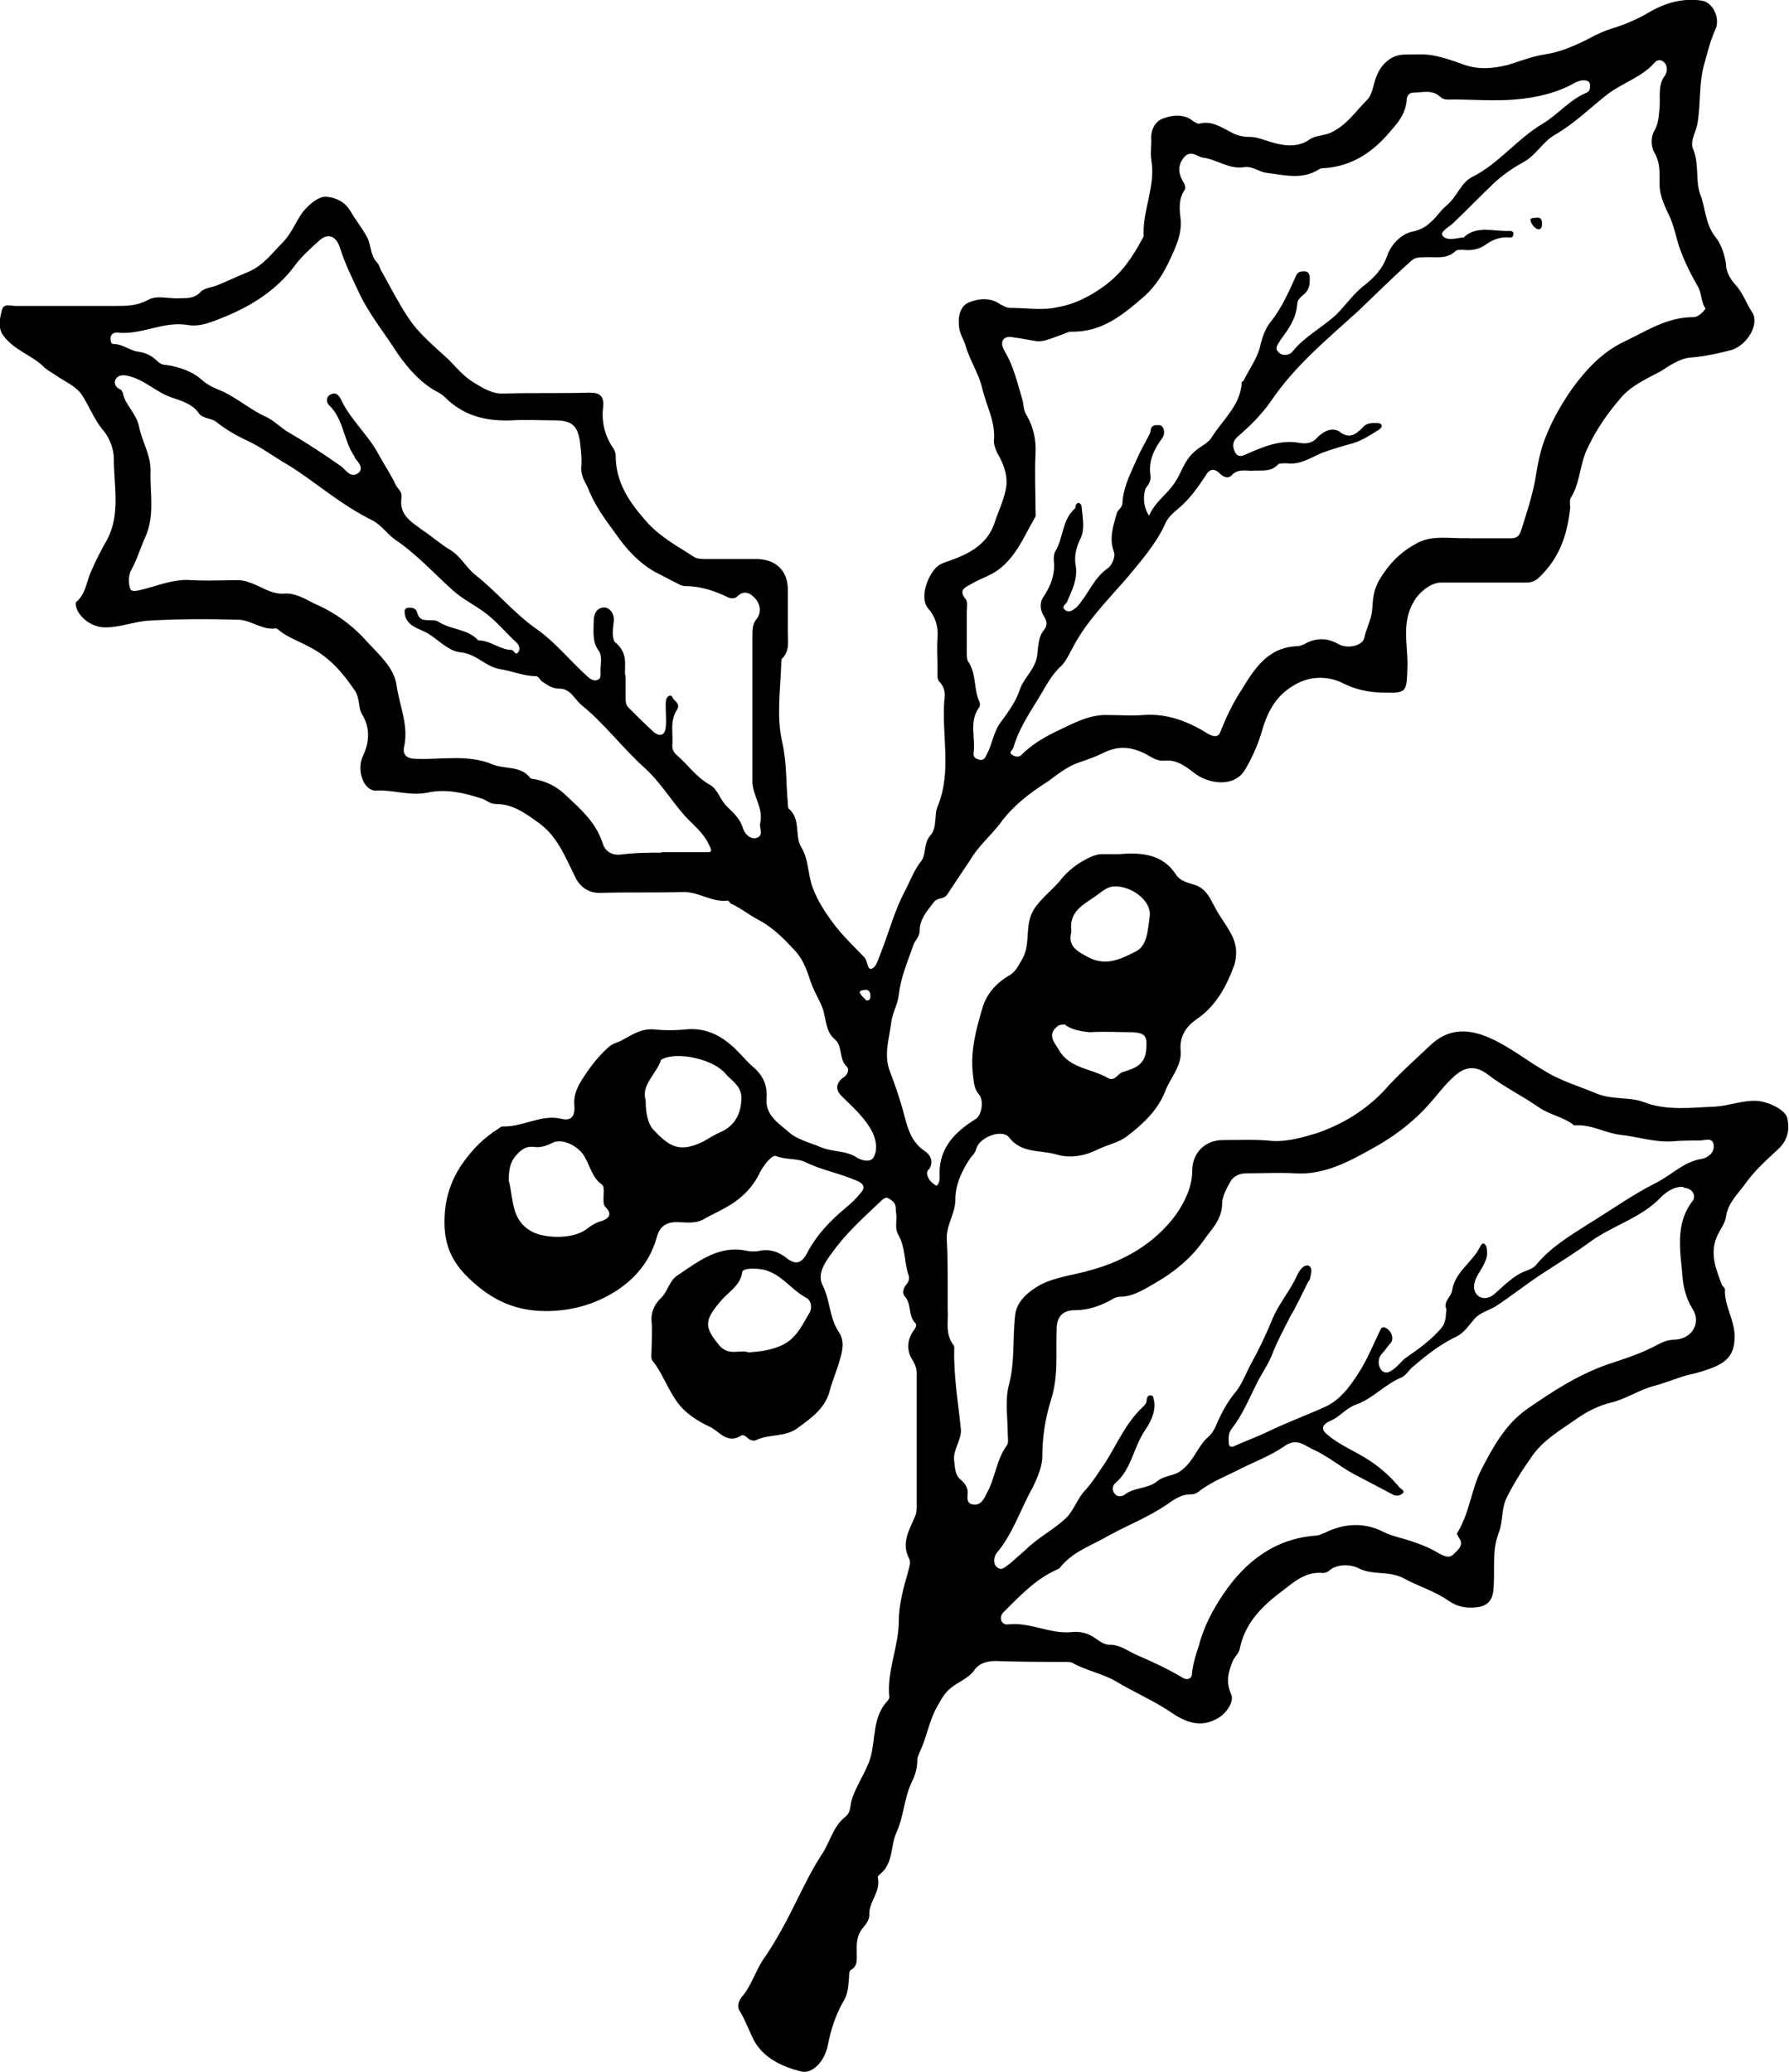 <?xml version="1.0" encoding="UTF-8"?><svg id="Layer_2" xmlns="http://www.w3.org/2000/svg" viewBox="0 0 81.27 94.14"><g id="Layer_1-2"><g id="eqq2B8"><path d="m42.55,53.88c.17-.17.13-.39.13-.56,0-1.22.74-1.91,1.65-2.48.26-.17.39-.83.13-1.13-.22-.26-.22-.56-.26-.87-.13-1.04.13-2.04.43-3.04.17-.61.61-1.13,1.22-1.48.3-.17.43-.48.61-.78.39-.74.04-1.56.56-2.3.3-.43.74-.78,1.09-1.17.39-.52.91-.91,1.52-1.17.13-.04.26-.09.39-.09h.83c1-.09,1.96,0,2.56.91.22.35.61.39.96.52.48.22.61.61.83,1,.22.43.52.78.74,1.22.26.48.26.96.13,1.39-.35.96-.83,1.87-1.74,2.48-.43.3-.74.74-.7,1.35.09.74-.48,1.3-.7,1.91-.35.87-1,1.48-1.74,2.04-.39.3-.91.39-1.35.61-.61.3-1.26.39-1.83.22-.74-.22-1.61-.04-2.17-.78-.3-.39-1.3-.04-1.48.48-.04.17-.13.3-.26.43-.39.56-.7,1.22-.7,1.91,0,.65-.43,1.17-.39,1.83.04.74.04,1.43.04,2.17v1c.04.52-.13,1.09.26,1.61.04.04.04.09.04.13-.04,1.22.17,2.43.3,3.69.04.52-.39.96-.3,1.48.04.35.04.65.35.87.13.13.26.3.26.52s-.09.52.26.56c.35.04.48-.26.61-.52.39-.7.43-1.52.91-2.17.09-.13.04-.3.04-.48,0-.74-.13-1.52.04-2.22.3-1.09.17-2.17.3-3.26.09-.61.61-1.04,1.17-1.35.7-.35,1.52-.43,2.26-.65,1.56-.43,2.91-1.22,3.87-2.52.39-.56.74-1.26.74-2,0-.83.61-1.39,1.39-1.39.74,0,1.52-.04,2.26.04.7.04,1.39-.17,2-.35,1.13-.39,2.17-1,3.04-1.91.65-.74,1.39-1.39,2.13-2.09.78-.74,1.65-.78,2.65-.35.91.39,1.65,1,2.48,1.48.74.48,1.65.74,2.48,1.09.7.26,1.43.13,2.04.35,1.09.43,2.22.26,3.3.22.61-.04,1.26-.3,1.91-.26.48.04,1.26.39,1.35.78.13.56,0,1.04-.43,1.43-.52.48-1.09,1-1.48,1.56-.35.48-.78.87-.87,1.48-.04.3-.22.52-.35.78-.43.83-.13,1.56.17,2.35.04.04.13.13.13.17-.04.83.52,1.48.43,2.35-.04.65-.39.96-.87,1.17-.39.17-.83.3-1.26.39-.48.13-1,.35-1.48.48-.7.17-1.3.61-2.04.78-.52.13-1.04.39-1.48.7-.74.52-1.52.96-2.04,1.69-.43.61-.83,1.22-1.17,1.91-.26.52-.17,1.09-.35,1.56-.35.87-.17,1.74-.26,2.65-.04.48-.3.74-.78.78-.43.04-.83,0-1.26-.3-.61-.43-1.35-.65-2-1-.7-.39-1.43-.13-2.09-.48-.35-.17-.96-.22-1.35.13-.04.04-.17.09-.26.09-.87-.09-1.43.52-2.04.96-.83.65-1.52,1.39-1.74,2.48-.04.22-.22.35-.3.52-.22.52-.35.96-.09,1.56.13.26-.13.74-.48,1-.83.56-1.56.3-2.3-.22-.78-.52-1.69-.91-2.48-1.39-.61-.35-1.35-.48-1.96-.83-.09-.04-.22-.04-.3-.04-1.04,0-2.09,0-3.17-.04-.39,0-.74.09-.96.39-.3.43-.78.56-1.13.87-.3.26-.43.56-.61.87-.35.65-.43,1.3-.74,1.96-.04.13-.13.26-.13.39,0,.39-.09.7-.26,1.04-.35.74-.35,1.56-.7,2.3-.26.61-.13,1.39-.74,1.87-.04.04-.13.13-.09.17.13.65-.43,1.09-.39,1.69,0,.26-.22.48-.35.65-.26.39-.22.74-.22,1.13,0,.26.04.52-.26.7-.09.04-.09.22-.09.35-.04.39-.04.74-.26,1.09-.35.61-.56,1.26-.7,1.96-.13.74-.7,1.35-1.22,1.22-.87-.22-1.69-.61-2.13-1.39-.22-.43-.39-.91-.65-1.35-.13-.17-.09-.43.09-.65.48-.56.65-1.3,1.09-1.87.52-.78.96-1.61,1.39-2.48.35-.7.7-1.43,1.13-2.09.39-.56.52-1.3,1.09-1.74.22-.17.22-.43.26-.65.17-.7.65-1.3.87-2,.26-.87.09-1.87.78-2.61.04-.04.09-.13.09-.17-.13-1.17.43-2.3.43-3.48,0-.74.22-1.52.43-2.26.04-.17.13-.39.04-.56-.39-.74.04-1.35.3-2,.04-.13.04-.3.04-.48v-5.95c0-.26-.09-.43-.22-.65-.22-.35-.22-.83.04-1.22.09-.13.22-.3.13-.39-.35-.35-.17-.87-.48-1.22-.13-.13-.09-.35.04-.52.13-.13.17-.3.13-.43-.22-.61-.13-1.26-.48-1.87-.17-.3-.04-.65-.09-.96-.04-.17.04-.39-.17-.56-.22-.17-.3-.22-.52,0-.78.74-1.61,1.48-2.22,2.35-.3.39-.7.96-.43,1.48.35.7.3,1.48.74,2.13.26.39.17.83.04,1.26-.13.48-.35.96-.48,1.48-.22.74-.83,1.17-1.43,1.61-.56.43-1.3.26-1.91.56-.09.04-.26,0-.35-.09s-.22-.17-.3-.13c-.65.43-1.04-.22-1.43-.39-.56-.26-1.13-.61-1.52-1.17-.43-.61-.65-1.3-1.09-1.83-.09-.13-.04-.35-.04-.56,0-.39.04-.78,0-1.17-.04-.43.09-.78.39-1.09.35-.3.39-.83.83-1.09.96-.65,1.87-1.35,3.09-1.09.22.04.43.04.61,0,.43-.09.83.04,1.17.3.43.35.7.3.96-.17.43-.83,1.04-1.48,1.78-2.09.26-.22.48-.43.65-.65.17-.17.26-.39-.13-.56-.78-.35-1.61-.48-2.39-.87-.39-.17-.87-.09-1.3-.26-.17-.09-.56.39-.74.74-.35.74-.91,1.26-1.65,1.65-.3.17-.61.3-.91.48-.39.22-.83.13-1.22.13-.52,0-.78.22-.91.7-.35,1.26-1.22,2.13-2.3,2.69-.83.43-1.74.65-2.74.65-1.56,0-2.69-.65-3.69-1.69-.65-.7-.91-1.43-.91-2.35s.22-1.78.78-2.61c.48-.7,1-1.22,1.69-1.65.04-.04.13-.09.17-.09.91.04,1.74-.56,2.65-.35.48.13.65-.13.61-.61-.04-.39.09-.74.3-1.09.35-.56.74-1.09,1.22-1.52.22-.22.43-.22.65-.35.48-.26.91-.56,1.52-.48.43.04.87.04,1.3,0,1.04-.13,1.83.35,2.48,1.04.22.22.43.48.7.7.43.39.61.83.56,1.43-.04.74.56,1.09,1,1.48.39.35.96.48,1.48.7s1.13.13,1.65.48c.22.13.61.22.74-.04.17-.3.13-.7-.04-1.09-.35-.7-.91-1.17-1.43-1.69-.3-.3-.22-.61.09-.83.22-.13.26-.39.17-.48-.39-.35-.17-.91-.56-1.26-.43-.35-.39-.96-.56-1.43-.17-.43-.43-.83-.56-1.26-.17-.52-.35-1-.74-1.39-.48-.52-.96-1-1.61-1.35-.43-.22-.78-.52-1.26-.74-.04-.04-.09-.13-.13-.13-.74.09-1.35-.43-2.09-.39-1.26.04-2.48,0-3.74.04-.61,0-.96-.39-1.13-.78-.43-.87-.78-1.78-1.61-2.39-.61-.43-1.17-.87-1.96-.87-.3,0-.48-.22-.7-.26-.78-.26-1.61-.43-2.39-.26-.83.17-1.56-.13-2.35-.09-.56.04-.91-.91-.61-1.56.3-.61.35-1.3-.04-1.91-.17-.3-.09-.7-.3-1.04-.56-.83-1.17-1.56-2.13-2.04-.48-.26-1-.43-1.39-.78-.04,0-.04-.04-.09-.04-.61.09-1.09-.35-1.65-.39-1.39-.04-2.78-.04-4.13.04-.7.04-1.39.35-2.09.3-.56-.04-1.17-.52-1.22-1.04v-.09c.43-.35.48-.87.65-1.3.22-.52.48-1.04.78-1.56.61-1.17.3-2.43.3-3.65,0-.43-.17-.96-.52-1.35-.39-.48-.61-1.09-.96-1.61-.3-.39-.74-.56-1.13-.83-.17-.13-.39-.22-.56-.39-.56-.56-1.43-.78-1.91-1.52C-.09,14.81,0,14.42.09,14.07c.09-.3.39-.17.61-.17h4.52c.52,0,1,0,1.48-.26.43-.26,1-.04,1.52-.09.3,0,.61,0,.87-.26.17-.22.56-.22.83-.35.43-.17.87-.39,1.3-.56.74-.3,1.13-.87,1.61-1.35.35-.35.56-.83.83-1.26.22-.35.78-.87,1.17-.83.43.04.83.22,1.09.65.22.39.48.7.7,1.09.26.39.17.91.52,1.26.09.09.13.3.22.43.39.7.74,1.39,1.17,2.04.48.74,1.17,1.3,1.83,1.91.35.35.7.78,1.13,1.04.43.26.87.56,1.43.52,1.3-.04,2.61,0,3.87-.04.48,0,.65.17.61.65-.09.7.09,1.35.48,1.91.04.09.09.17.09.3,0,1.26.65,2.17,1.48,3.09.61.65,1.35,1.04,2.09,1.52.13.09.39.09.56.09h2.26c.87,0,1.43.52,1.43,1.39v1.96c0,.39.09.83-.26,1.17-.04.04-.04.17-.04.26-.04,1.17-.22,2.39.04,3.52.22.96.17,1.87.26,2.78,0,.09,0,.22.04.26.56.48.26,1.22.56,1.74.35.56.3,1.22.52,1.83.26.7.65,1.26,1.09,1.83.39.48.83.91,1.26,1.35.17.17.13.61.35.52.22-.09.3-.48.43-.78.35-.91.61-1.87,1.04-2.69.26-.48.43-1,.78-1.43.22-.3.09-.78.39-1.13.35-.39.17-.96.35-1.35.65-1.61.17-3.22.3-4.82.04-.26.04-.56-.22-.83-.13-.13-.09-.35-.09-.56,0-.48-.04-.96,0-1.43.04-.52-.09-.96-.43-1.35s-.13-1.26.3-1.78c.17-.22.43-.3.7-.39.83-.3,1.65-.7,2-1.65.17-.56.48-1.13.56-1.78.04-.56-.17-1.04-.43-1.48-.09-.22-.17-.43-.13-.65.04-.83-.39-1.56-.56-2.35-.17-.65-.56-1.22-.74-1.87-.09-.3-.3-.56-.3-.96-.04-.48.13-.87.48-1,.43-.17.96-.22,1.39.09.17.09.3.17.48.17.74,0,1.48.13,2.17-.04.74-.13,1.43-.48,2.09-.96.83-.61,1.3-1.35,1.74-2.17.04-.04.04-.09.04-.13-.04-1.17.56-2.26.35-3.43-.04-.3,0-.61,0-.91-.04-.43.17-.83.52-.96.43-.17.96-.22,1.35.09.13.09.26.17.35.13.52-.13.96.17,1.39.39.3.17.56.22.87.22s.61.13.91.22c.56.17,1.22.3,1.78-.09.3-.22.7-.17,1.04-.35.7-.35,1.09-.96,1.61-1.48.22-.22.26-.65.39-1,.22-.61.7-1.04,1.3-1.04.43,0,.87-.04,1.3.04.48.09.96.26,1.43.43.65.22,1.26.17,1.96,0,.56-.17,1.09-.39,1.69-.48.65-.09,1.35-.39,1.96-.7.39-.22.78-.39,1.22-.52.52-.17,1.04-.39,1.56-.7.74-.43,1.52-.65,2.39-.52.52.09.83.83.61,1.3-.22.48-.35,1-.48,1.48-.3.96-.17,1.91-.35,2.87-.09.39-.35.78-.17,1.13.26.65.09,1.39.3,2,.26.65.22,1.35.7,1.96.22.26.43.78.48,1.26,0,.35.26.74.43.91.35.39.48.83.74,1.22.39.56-.22,1.52-.91,1.74-.65.17-1.26.3-1.91.35-.43.04-.91.35-1.3.61-.65.35-1.35.65-1.83,1.22-.56.65-1.09,1.39-1.48,2.22-.39.74-.35,1.61-.78,2.3-.09.13-.04.3-.04.48-.13,1.26-.52,2.35-1.48,3.22-.22.17-.39.17-.61.17h-3.78c-.48,0-1.04.48-1.26.91-.52.91-.26,1.87-.26,2.82-.04,1.35,0,1.3-1.35,1.26-.61-.04-1.09-.17-1.61-.43-.61-.3-1.43-.35-2.17.09-.91.52-1.26,1.3-1.52,2.22-.17.56-.43,1.13-.74,1.65-.52.83-1.69.61-2.3.13-.39-.3-.78-.61-1.35-.56-.43.04-.7-.26-1.04-.39-.61-.26-1.13-.26-1.74.04-.35.17-.7.3-1.09.43-.52.17-.96.52-1.43.87-.83.52-1.61,1.13-2.17,1.91-.43.56-1,1.04-1.35,1.65-.35.52-.7,1.04-1.04,1.56-.17.26-.43.13-.61.35-.3.39-.65.78-.65,1.3,0,.3-.22.43-.3.7-.26.74-.56,1.43-.65,2.22-.04.43-.3.83-.35,1.3-.09.74-.35,1.43-.04,2.22.17.43.35.96.48,1.39.26.78.3,1.69,1.13,2.22.17.13.39.39.17.78-.22.13-.09.56.35.78Zm24.16-29.42h1.91c.35,0,.43-.17.52-.48.26-.83.52-1.61.65-2.48.09-.56.22-1.17.48-1.78.3-.74.74-1.48,1.17-2.09.61-.83,1.35-1.65,2.39-2.13,1-.48,1.91-1.09,3.09-1.09.3,0,.56-.39.56-.39-.22-.3-.17-.7-.35-1-.35-.61-.65-1.22-.87-1.87-.13-.43-.22-.87-.39-1.26-.22-.48-.48-.96-.48-1.52,0-.52.04-1-.26-1.48-.13-.26-.13-.65,0-.91.22-.35.22-.7.26-1.09.04-.52-.09-1.04.26-1.48.09-.17.13-.43-.09-.61-.09-.09-.3-.09-.39.04-.56.65-1.43.91-2.13,1.43-.78.61-1.52,1.35-2.43,1.87-.52.3-.83.91-1.39,1.22-.48.26-.91.56-1.3.91-.65.61-1.26,1.26-1.91,1.87-.17.17-.61.39-.48.56.17.26.61.13.91.09.04,0,.09,0,.09-.04.61-.52,1.35-.22,2.04-.26.09,0,.22.04.17.17,0,.13-.09.13-.17.13-.39-.04-.74.09-1.04.3-.35.26-.7.3-1.09.26-.09,0-.26,0-.3.04-.43.43-.96.26-1.48.3-.17,0-.39,0-.56.17-.83.74-1.61,1.52-2.43,2.3-1.39,1.26-2.87,2.48-3.95,4.09-.43.61-.96,1.13-1.52,1.61-.22.22-.22.43-.09.7.13.22.3.17.48.09.78-.35,1.61-.7,2.48-.52.3.04.56,0,.78-.26.26-.26.65-.48,1-.26.43.35.74.13,1.04-.17.17-.22.39-.22.61-.22.09,0,.22,0,.26.09.04.13-.09.17-.13.22-.35.22-.74.48-1.17.61-.48.13-.91.26-1.39.43-.52.22-1,.56-1.61.48-.13,0-.35,0-.39.04-.35.39-.78.26-1.22.3-.3,0-.65-.09-.91.22-.13.13-.35.09-.52-.09-.26-.26-.48-.22-.65.09-.35.52-.7,1.04-1.22,1.48-.26.22-.52.43-.65.78-.43.91-1.13,1.69-1.74,2.43-.87,1-1.83,1.96-2.43,3.13-.17.3-.3.61-.52.83-.48.43-.74,1-1.04,1.48-.43.7-.91,1.43-1.13,2.22-.04.13-.26.22-.04.35.13.09.3.09.39,0,.43-.43.91-.74,1.52-1.04.83-.39,1.56-.83,2.48-.78.52,0,1,.04,1.52,0,1.13-.09,2.09.3,3,.87.17.09.43.17.52-.09.26-.65.56-1.3.96-1.91.61-1,1.22-1.96,2.56-2,.09,0,.17-.04.3-.09.52-.3,1.04-.3,1.56,0,.39.22,1.09.09,1.17-.3.09-.43.3-.78.35-1.22.04-.48.04-.87.3-1.35.43-.74.96-1.3,1.69-1.69.7-.43,1.56-.22,2.39-.26Zm-1,35.03c-.17-.35.22-.56.26-.87.13-.83.91-1.26,1.26-1.96.04-.09.13-.22.22-.13.04.04.09.13.09.22.09.48-.22.83-.43,1.22-.17.3-.22.65,0,.87.22.22.56.17.83-.09.39-.35.78-.74,1.26-.96.22-.09.43-.13.61-.35.65-.78,1.52-1.3,2.35-1.83,1-.61,1.96-1.3,3-1.83.74-.35,1.3-1,2.17-1.13.22-.04.56-.26.52-.61-.04-.39-.39-.22-.65-.22-.43,0-.83,0-1.26.04-.83.04-1.56-.22-2.35-.3-.7-.09-1.3-.48-2.04-.43-.04,0-.09,0-.09-.04-.48-.35-1.04-.43-1.56-.78-.74-.52-1.56-.91-2.3-1.48-.56-.43-1.04-.39-1.56.09-.43.39-.74.83-1.13,1.26-.74.83-1.61,1.48-2.56,2-1.09.61-2.22,1.22-3.52,1.13-.74-.04-1.48,0-2.22,0-.3,0-.56.13-.7.35-.17.3-.39.7-.39,1,0,.78-.52,1.22-.87,1.74-.56.78-1.3,1.39-2.13,1.87-.52.3-1.04.65-1.65.65-.09,0-.22.04-.3.09-.52.3-1.09.52-1.74.52-.56,0-.83.3-.83.87-.04,1.09.09,2.13-.26,3.22-.26.83-.39,1.69-.39,2.56,0,.43-.22.96-.43,1.39-.56,1-.91,2.13-1.65,3-.13.17-.17.52.04.65.22.17.35-.04.56-.17.26-.22.48-.43.74-.65.56-.56,1.3-.91,1.87-1.48.35-.39.48-.87.83-1.22.35-.39.61-.83.91-1.26.52-.83.91-1.74,1.61-2.43.13-.13.26-.22.26-.39,0-.09.04-.22.17-.22.17,0,.13.17.17.26.09.52-.22,1.04-.43,1.35-.52.78-.61,1.78-1.35,2.39-.13.13-.13.35,0,.48.09.13.3.13.43.04.43-.35,1.04-.26,1.48-.61.35-.3.78-.22,1.13-.52.56-.43.74-1.13,1.22-1.52.13-.13.22-.26.3-.43.22-.52.48-1.04.83-1.48.35-.39.52-.87.74-1.3.39-.7.74-1.43,1.04-2.17.3-.7.83-1.3,1.13-2,.09-.17.26-.43.48-.39.22.09.13.35.09.56,0,.04-.04.13-.09.17-.26.52-.52,1.09-.83,1.61-.26.52-.52,1-.74,1.52-.17.52-.52,1-.78,1.52-.35.7-.65,1.43-1.13,2.04-.17.22-.13.43-.13.65,0,.13.09.22.26.13.48-.22.96-.39,1.43-.61.87-.43,1.83-.78,2.69-1.17.65-.3,1.09-.87,1.48-1.48.43-.65.7-1.35,1.04-2.04.04-.09.09-.09.17-.09.3.09.48.52.26.74-.13.13-.22.3-.35.43-.22.22-.22.56-.04.78.22.22.43.04.65-.13l.39-.39c.61-.43,1.26-.87,1.74-1.48.17-.3.13-.52.17-.78Zm-13.52-36.03c.26-.65.83-1,1.17-1.52.3-.43.43-1,.87-1.39.26-.26.65-.39.83-.7.48-.78,1.3-1.43,1.35-2.48,0-.04.09-.04.09-.09.26-.52.61-1,.74-1.52.09-.43.26-.87.48-1.13.52-.65.83-1.39,1.17-2.13.09-.17.22-.17.39-.17s.22.17.22.3c0,.26,0,.48-.22.7-.13.13-.35.26-.35.48-.04.65-.39,1.13-.74,1.61-.13.22-.3.39-.13.56.17.22.52.17.65,0,.56-.7,1.35-1.09,2-1.69.43-.43.78-.96,1.3-1.35.43-.35.78-.7,1-1.3.17-.52.65-1.04,1.22-1.13.35-.09.56-.22.78-.43.26-.22.43-.52.7-.74.48-.39.65-1.04,1.17-1.3,1.22-.61,2.04-1.74,3.22-2.43.7-.43,1.22-1.09,1.96-1.39.17-.09.17-.17.17-.35s-.13-.22-.3-.22c-.13,0-.22.04-.35.09-.83.48-1.78.7-2.74.78s-1.91,0-2.82,0c-.17,0-.39.04-.56-.09-.39-.39-.83-.22-1.26-.22-.17,0-.3.13-.3.35-.04.52-.3.91-.65,1.3-.78.96-1.74,1.69-3.09,1.78-.09,0-.13,0-.22.04-.78.52-1.65.26-2.43.17-.3-.04-.61-.3-.96-.26-.7.13-1.26-.35-1.91-.43-.26-.04-.52-.35-.83-.04-.3.35-.3.7-.09,1.09.09.13.17.3.09.43-.3.43-.22.96-.17,1.39.04.65-.26,1.26-.48,1.74-.26.56-.61,1.17-1.13,1.65-1,.87-1.96,1.69-3.39,1.65-.13,0-.26.09-.39.13-.39.13-.83.35-1.17.3s-.7-.13-1.04-.17c-.17-.04-.39-.04-.48.13s0,.35.09.52c.39.65.56,1.39.78,2.13.09.26.04.52.22.78.3.52.43,1.13.39,1.74-.04.83,0,1.69,0,2.52,0,.13.04.3-.04.39-.48.83-.83,1.74-1.65,2.35-.35.26-.78.39-1.17.61-.26.17-.7.26-.3.74.09.13.04.35.04.56v1.87c0,.13,0,.35.09.43.35.56.22,1.22.48,1.78.04.09.04.22-.04.3-.43.65-.13,1.35-.22,2-.04.22.09.3.3.35.22,0,.22-.13.3-.26.26-.48.3-1.04.65-1.48.35-.48.7-.96.87-1.52.22-.56.74-.91.78-1.61.04-.3.04-.74.3-1.04.17-.22.13-.39,0-.61-.17-.26-.22-.61-.04-.87.35-.52.56-1.09.48-1.69,0-.13,0-.3.09-.43.35-.61.3-1.43.87-1.91.04-.04,0-.09.04-.13,0-.09.09-.13.13-.13s.13.09.13.13c.04.48.17,1.04-.04,1.48-.22.43-.3.87-.22,1.26.09.61-.17,1.09-.39,1.61-.04.13-.3.22-.09.39.17.13.3.04.52-.13.52-.56.78-1.35,1.43-1.78.17-.13.35-.52.26-.74-.22-.61-.04-1.13.13-1.74.04-.17.26-.26.26-.48.04-.74.39-1.39.7-2.09.17-.39.39-.74.56-1.09.04-.13,0-.3.22-.35.13,0,.26-.04.35.09.09.17.09.35-.04.52-.35.48-.61,1-.52,1.65.04.22-.04.39-.22.61-.13.43-.09.87.17,1.26Zm-23.77,7.26v1c0,.13,0,.3.13.43.39.39.78.78,1.17,1.13.22.17.48.17.52-.22.04-.3,0-.65,0-1,0-.17,0-.35.13-.43s.17.04.22.13c.13.13.3.26.17.48-.35.52-.17,1.09-.22,1.65,0,.13.04.26.17.39.52.43.91,1.04,1.56,1.39.35.22.43.65.74.96s.61.56.74,1c.04.17.3.56.65.43.3-.13.09-.43.13-.65.17-.7-.35-1.26-.35-1.91v-6.61c0-.26,0-.52.17-.74.22-.26.22-.61,0-.91-.22-.26-.52-.48-.87-.13-.09.09-.26.09-.39.04-.61-.3-1.26-.52-1.96-.52-.09,0-.22-.04-.3-.09-.35-.17-.74-.39-1.09-.56-.74-.43-1.3-1.04-1.78-1.74-.48-.65-.96-1.3-1.26-2.09-.13-.26-.3-.52-.3-.87.04-.35,0-.74-.04-1.09-.09-.83-.35-1.09-1.17-1.09-.65,0-1.3-.04-1.96,0-1.09.04-2.04-.17-2.87-.91-.13-.13-.26-.26-.43-.35-.78-.39-1.39-1.09-1.87-1.78-.61-.96-1.3-1.78-1.78-2.82-.3-.65-.61-1.26-.83-1.96-.17-.56-.56-.74-1-.3-.39.35-.78.7-1.09,1.13-.78,1.04-1.87,1.74-3,2.22-.56.22-1.22.56-1.87.43-1.09-.17-2.09.48-3.17.35-.13,0-.26.04-.3.22,0,.13,0,.3.13.3.43,0,.74.3,1.13.35s.65.22.87.43c.13.13.26.17.39.17.61.09,1.22.3,1.65.7.3.26.65.39.96.52.7.35,1.26.83,1.91,1.13.39.17.7.52,1.09.74.83.48,1.61,1,2.35,1.52.22.17.43.56.78.3.26-.22,0-.48-.17-.7v-.04c-.52-.74-.48-1.69-1.17-2.35-.13-.13-.13-.39.09-.48.17-.09.3-.04.43.17.43.96,1.26,1.65,1.74,2.56.26.48.56.91.78,1.39.09.17.3.3.26.56-.13.83.48,1.13,1,1.52.39.26.78.61,1.22.87.48.3.7.78,1.13,1.13,1,.78,1.78,1.78,2.87,2.52.83.61,1.48,1.43,2.22,2.09.13.13.3.22.43.17.22-.04.17-.26.17-.43,0-.3.09-.7-.09-.91-.3-.43-.22-.87-.22-1.35,0-.35.17-.61.48-.61.22,0,.48.26.43.65-.04.3-.09.7.04.91.65.52.43,1.09.48,1.52Zm48.06,23.21c-.43-.04-.83.26-1.04.48-.87.91-2.13,1.26-3.13,1.96-.7.52-1.48,1-2.22,1.48s-1.43,1.04-2.17,1.52c-.3.17-.65.26-.91.52-.26.3-.48.65-.83.83-.74.35-1.35.83-1.96,1.35-.22.17-.35.43-.56.52-.74.3-1.3.96-2.04,1.22-.48.17-.74.56-1.17.74-.39.17-.48.39-.13.65.56.48,1.26.74,1.91,1.17.52.35.96.74,1.35,1.22.09.09.3.17.09.3-.13.09-.3.09-.43,0-.48-.26-1-.52-1.48-.78-.74-.35-1.3-.87-2.04-1.22-.43-.17-.78-.61-1.39-.17-.56.39-1.22.65-1.87.96-.65.35-1.39.61-2,1.09-.13.09-.22.13-.39.13-.43,0-.78.26-1.09.48-.83.56-1.74.91-2.61,1.39-.74.43-1.56.7-2.13,1.35-.04.04-.09.13-.17.17-1,.43-1.74,1.22-2.48,1.96-.22.22-.13.56.17.56,1-.13,1.91.43,2.87.35.35-.04.7,0,1.04.22.22.13.43.35.74.35.52,0,.91.35,1.35.52.7.3,1.35.61,2,1,.17.09.39.04.39-.22.04-.43.17-.83.3-1.22.22-.87.65-1.69,1.13-2.39,1-1.48,2.35-2.52,4.22-2.65.13,0,.26-.09.39-.13.87-.43,1.78-.48,2.65-.04.43.22.96.3,1.43.48.39.13.78.3,1.13.52.22.09.39.22.61.04.22-.22.52-.43.26-.78-.04-.09-.13-.17-.04-.26.52-.87.61-1.91,1.04-2.78.56-1.09,1.13-2.13,2.13-2.82,1.13-.78,2.26-1.52,3.61-2,.78-.26,1.61-.52,2.3-.91.26-.13.48-.22.78-.22.78-.04,1.22-.78.78-1.43-.26-.43-.39-.91-.43-1.35-.09-1.17-.39-2.48.48-3.56.13-.26-.09-.56-.43-.56Zm-46.41-15.21h1.96c.22,0,.39.04.17-.35-.26-.56-.7-.87-1.09-1.3-.65-.74-1.13-1.56-1.87-2.22-.96-.87-1.78-1.96-2.78-2.78-.35-.26-.52-.78-1.04-.78-.35,0-.56-.17-.83-.35-.09-.09-.13-.22-.26-.22-.52,0-1.04-.22-1.52-.3-.74-.09-1.13-.7-1.87-.78-.56-.04-1-.56-1.52-.87-.3-.17-.7-.26-.91-.56-.09-.13-.13-.26-.13-.43,0-.13.09-.17.22-.17.17,0,.3.04.35.22.09.35.3.35.61.35.13,0,.26,0,.39.09.56.35,1.3.3,1.78.83h.09c.52.04.91.43,1.43.43.09,0,.17.3.3.09.09-.13.04-.3-.09-.43-.43-.39-.83-.87-1.26-1.22-.52-.43-1.13-.7-1.61-1.13-.87-.78-1.65-1.65-2.61-2.3-.39-.26-.65-.7-1.09-.91-.7-.35-1.35-.78-1.96-1.22-.61-.43-1.22-.91-1.87-1.3-.61-.35-1.17-.78-1.83-1.09-.48-.22-1-.52-1.43-.87-.26-.17-.61-.13-.78-.39-.3-.43-.83-.56-1.22-.7-.65-.22-1.13-.7-1.74-.91-.26-.09-.56-.17-.74,0s-.13.43.17.56c.04,0,.04.09.09.13.09.56.61.91.74,1.56s.52,1.26.52,1.96c-.04,1.04.22,2.04-.26,3.09-.22.48-.35.96-.61,1.43-.13.22-.13.52-.09.74.04.17.04.26.35.22.83-.17,1.61-.56,2.48-.48.7.04,1.39,0,2.09,0,.3,0,.52.09.83.22.39.17.78.43,1.3.39.43-.04.91.22,1.3.43.91.39,1.74.96,2.43,1.74.56.61,1.22,1.17,1.35,1.96.13.96.56,1.83.35,2.82-.09.39.13.56.56.56,1.17.04,2.35-.22,3.48.26.56.22,1.26.04,1.69.61.04.04.09.04.13.04.56.09,1.09.35,1.48.74.7.65,1.39,1.26,1.69,2.22.09.3.39.52.78.48.74-.09,1.3-.09,1.87-.09Zm-6.95,14.95c.22.87.09,1.87,1.17,2.35.65.26,1.78.26,2.35-.17.17-.13.35-.26.61-.35.17-.04.7-.22.26-.65-.13-.13-.09-.35-.09-.56,0-.17.04-.39-.09-.48-.43-.3-.52-.83-.78-1.26-.26-.48-1.04-.87-1.48-.61-.26.13-.56.22-.83.17-.39-.04-.61.17-.83.43-.26.3-.3.7-.3,1.13Zm6.21-3.69q0,.96.35,1.35c.7.74,1.17,1.09,2.3.52.22-.13.43-.26.7-.39.65-.26.96-.78,1-1.48.04-.61-.39-.83-.7-1.17-.52-.65-2-1-2.78-.74-.04.04-.13.04-.17.09-.22.65-.91,1.13-.7,1.83Zm4.65,11.47c.52-.04,1-.09,1.48-.3.7-.3.96-.91,1.3-1.48.13-.17.13-.56-.13-.7-.65-.35-1.04-.96-1.74-1.22-.3-.13-1.13-.17-1.17.04-.09.65-.65.91-1,1.35-.74.87-.74,1.17,0,2.04.43.43.91.13,1.26.26Zm14.69-19.12c-.17.65.22.87.78,1.17.83.43,1.52.04,2.13-.26.56-.26.56-1.04.65-1.61.09-.74-.91-1.43-1.69-1.35-.26.04-.48.22-.65.35-.56.43-1.35.7-1.22,1.69Zm-.3,4.22c-.22,0-.3.04-.39.13-.43.39,0,.78.13,1.04.48.83,1.48.83,2.22,1.26.3.17.43-.17.65-.26.52-.17,1.04-.3,1.09-1.04.04-.56,0-.74-.61-.78-.65,0-1.3-.04-1.96,0-.43-.04-.87-.13-1.13-.35Zm-9-1.09c.17,0,.17-.13.17-.22,0-.17-.09-.3-.26-.26-.09,0-.26.04-.22.13.09.17.22.26.3.35Z"/><path d="m70.05,10.16c0,.09,0,.26-.17.26-.17-.04-.3-.22-.35-.39-.04-.13.13-.13.22-.13.22-.04.3.04.3.26Z"/></g></g></svg>